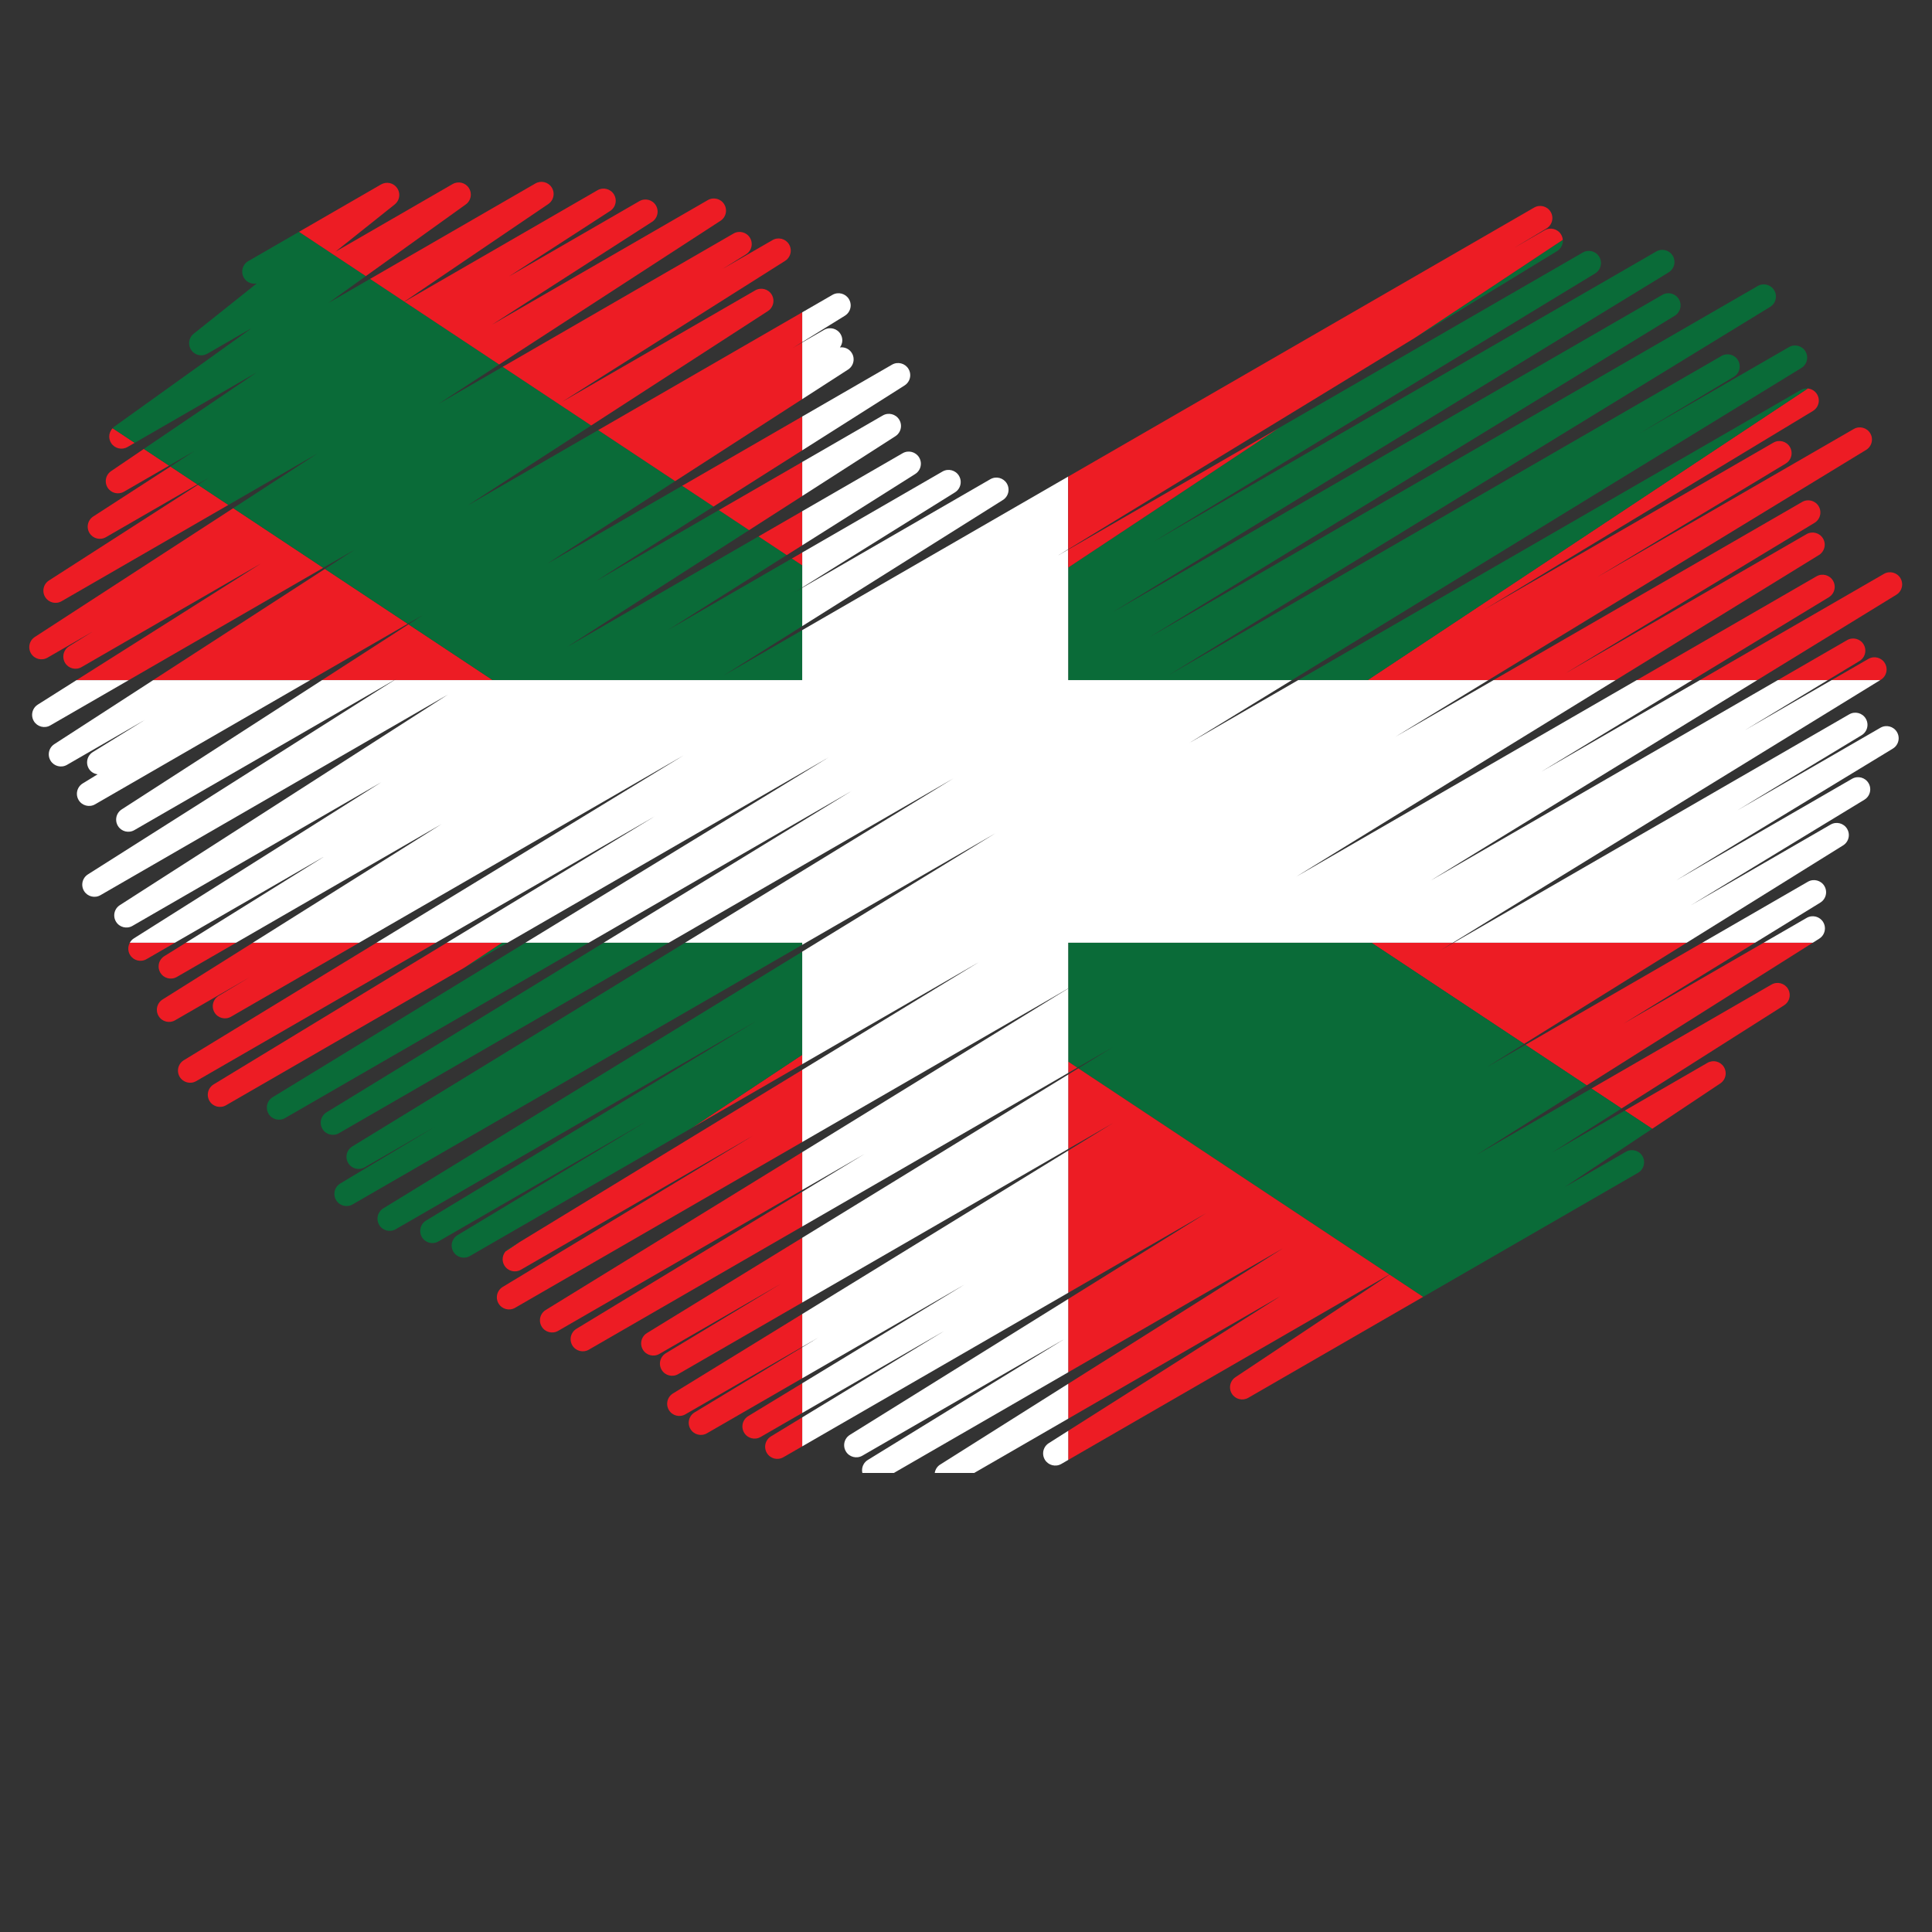 <?xml version="1.0" encoding="UTF-8"?>
<svg version="1.1" viewBox="0 0 800 800" xml:space="preserve" xmlns="http://www.w3.org/2000/svg"><rect x="0" y="0" width="800" height="800" fill="#333333" stroke="none"/><defs><clipPath id="a"><path d="m0 600h600v-600h-600z"/></clipPath></defs><g transform="matrix(1.333 0 0 -1.333 0 800)"><g clip-path="url(#a)"><path d="m554.2 287.86c1.13 0.717 1.751 1.939 1.751 3.188 0 0.667-0.176 1.342-0.545 1.952-1.064 1.755-3.336 2.339-5.113 1.313 0 0-25.821-14.909-55.943-32.299l9.351-6.198c25.779 16.359 50.499 32.044 50.499 32.044" fill="#ed1c24"/><path d="m473.44 275.88c17.311 10.771 34.979 21.767 50.513 31.432h-72.395c-1.329-0.767-2.654-1.532-3.971-2.292 1.24 0.761 2.484 1.527 3.73 2.292h-25.297z" fill="#ed1c24"/><path d="m534.38 263.59c1.088 0.724 1.681 1.922 1.681 3.142 0 0.68-0.183 1.369-0.568 1.987-1.074 1.73-3.327 2.295-5.091 1.277 0 0-12.273-7.087-25.701-14.839l8.53-5.654c11.931 7.947 21.149 14.087 21.149 14.087" fill="#ed1c24"/><path d="m563.13 307.31h-15.27c-12.989-7.499-32.326-18.663-43.441-25.081 10.817 6.653 27.559 16.95 40.778 25.081h-16.412c-16.019-9.249-35.9-20.728-54.921-31.709l19.021-12.609c33.19 20.94 62.489 39.425 70.245 44.318" fill="#ed1c24"/><path d="m200.96 186.05c-1.159-0.712-1.8-1.95-1.8-3.219 0-0.657 0.172-1.322 0.532-1.927 1.056-1.772 3.34-2.369 5.127-1.337 0 0 30.826 17.797 37.67 21.748-6.261-3.779-35.667-21.53-35.667-21.53-1.174-0.707-1.824-1.955-1.824-3.232 0-0.653 0.169-1.313 0.525-1.915 1.051-1.782 3.342-2.384 5.134-1.349 0 0 15.606 9.01 38.55 22.257v20.114c-28.415-17.439-48.247-29.61-48.247-29.61" fill="#ed1c24"/><path d="m161.35 214.28-4.272-2.831c-0.6-0.691-0.937-1.565-0.937-2.464 0-0.654 0.171-1.318 0.529-1.921 1.054-1.778 3.341-2.375 5.13-1.342 0 0 50.856 29.36 72.076 41.612-24.165-14.598-77.714-46.945-77.714-46.945-1.173-0.708-1.823-1.954-1.823-3.232 0-0.653 0.169-1.314 0.525-1.916 1.052-1.781 3.343-2.383 5.134-1.348 0 0 38.669 22.326 89.211 51.506v22.424c-40.642-24.766-76.876-46.849-87.859-53.543" fill="#ed1c24"/><path d="m179.07 187.38c-1.169-0.709-1.817-1.952-1.817-3.228 0-0.654 0.17-1.316 0.527-1.919 1.054-1.779 3.342-2.379 5.133-1.345 0 0 27.825 16.065 66.294 38.276v10.776c-31.514-19.123-70.137-42.56-70.137-42.56" fill="#ed1c24"/><path d="m215.06 249.87c10.788 6.229 22.305 12.877 34.143 19.713v2.911z" fill="#ed1c24"/><path d="m232.43 160.26c-1.167-0.709-1.814-1.951-1.814-3.226 0-0.655 0.171-1.317 0.528-1.92 1.053-1.778 3.342-2.378 5.131-1.344 0 0 5.355 3.091 12.934 7.466v9.225c-9.778-5.944-16.779-10.201-16.779-10.201" fill="#ed1c24"/><path d="m215.76 161.41c-1.172-0.708-1.821-1.953-1.821-3.231 0-0.653 0.169-1.314 0.525-1.916 1.052-1.78 3.343-2.382 5.134-1.348 0 0 13.099 7.563 29.609 17.094v9.622c-11.404-6.895-33.447-20.221-33.447-20.221" fill="#ed1c24"/><path d="m239.49 153.96c-1.167-0.71-1.812-1.953-1.812-3.227 0-0.654 0.17-1.316 0.528-1.92 1.053-1.777 3.341-2.377 5.13-1.343 0 0 2.093 1.207 5.871 3.388v9.011c-5.807-3.531-9.717-5.909-9.717-5.909" fill="#ed1c24"/><path d="m169.52 193.22c-1.157-0.712-1.796-1.949-1.796-3.216 0-0.658 0.173-1.323 0.533-1.929 1.056-1.772 3.34-2.367 5.126-1.335 0 0 41.739 24.097 75.825 43.777v11.738c-45.383-27.926-79.688-49.035-79.688-49.035" fill="#ed1c24"/><path d="m209.04 167.29c-1.158-0.712-1.798-1.949-1.798-3.218 0-0.658 0.172-1.323 0.532-1.927 1.057-1.773 3.341-2.369 5.127-1.337 0 0 24.061 13.891 36.305 20.961v10.202c-23.879-14.674-40.166-24.681-40.166-24.681" fill="#ed1c24"/><path d="m212.8 307.31c-58.083-35.56-103.37-63.288-103.37-63.288-1.161-0.712-1.803-1.951-1.803-3.221 0-0.657 0.17-1.321 0.53-1.925 1.055-1.775 3.341-2.372 5.129-1.339 0 0 19.833 11.45 21.99 12.695-3.795-2.273-29.571-17.717-29.571-17.717-1.179-0.706-1.834-1.956-1.834-3.239 0-0.65 0.168-1.309 0.522-1.909 1.049-1.785 3.343-2.39 5.137-1.354 0 0 63.927 36.908 139.68 80.642v0.655z" fill="#0a6b38"/><path d="m144.21 299.53c4.369 2.522 8.863 5.117 13.467 7.775h-1.733z" fill="#0a6b38"/><path d="m157.95 212.21c-0.342-0.208-0.624-0.473-0.873-0.76l4.272 2.831c-2.204-1.342-3.399-2.071-3.399-2.071" fill="#0a6b38"/><path d="m249.21 304.53c-70.728-43.335-130.15-79.742-130.15-79.742-1.16-0.711-1.802-1.95-1.802-3.22 0-0.656 0.171-1.32 0.531-1.924 1.055-1.775 3.34-2.371 5.129-1.339 0 0 69.494 40.122 111.96 64.641-37.411-22.603-102.52-61.938-102.52-61.938-1.172-0.708-1.822-1.955-1.822-3.233 0-0.652 0.169-1.313 0.525-1.916 1.052-1.78 3.343-2.382 5.134-1.347 0 0 47.764 27.576 64.658 37.33-14.451-8.703-58.724-35.366-58.724-35.366-1.176-0.707-1.827-1.956-1.827-3.235 0-0.651 0.169-1.311 0.524-1.914 1.051-1.781 3.343-2.385 5.135-1.349 0 0 29.681 17.135 69.097 39.892l34.143 22.624z" fill="#0a6b38"/><path d="m101.43 254.62c-1.162-0.711-1.804-1.951-1.804-3.221 0-0.656 0.17-1.321 0.53-1.925 1.055-1.775 3.341-2.371 5.129-1.339 0 0 44.631 25.768 102.49 59.171h-20.246c-48.264-29.536-86.096-52.686-86.096-52.686" fill="#0a6b38"/><path d="m84.698 259.32c-1.162-0.711-1.806-1.95-1.806-3.221 0-0.657 0.171-1.321 0.53-1.925 1.055-1.775 3.341-2.372 5.129-1.34 0 0 41.359 23.879 94.355 54.476h-19.697c-45.011-27.514-78.511-47.99-78.511-47.99" fill="#0a6b38"/><path d="m10.809 402.28c-1.111-0.72-1.719-1.93-1.719-3.167 0-0.672 0.18-1.353 0.556-1.968 1.068-1.743 3.332-2.318 5.103-1.295 0 0 12.386 7.151 14.1 8.14-0.512-0.318-7.402-4.597-7.402-4.597-1.149-0.714-1.782-1.946-1.782-3.208 0-0.66 0.173-1.329 0.537-1.936 1.058-1.766 3.338-2.358 5.122-1.328 0 0 34.543 19.945 55.717 32.17-19.286-12.193-43.184-27.301-57.286-36.217h16.226c16 9.239 38.047 21.967 60.427 34.889l-27.959 18.533c-33.16-21.527-61.64-40.016-61.64-40.016" fill="#ed1c24"/><path d="m28.962 439.71c-1.114-0.72-1.724-1.932-1.724-3.17 0-0.672 0.18-1.352 0.555-1.965 1.068-1.746 3.332-2.322 5.104-1.299 0 0 17.656 10.194 28.412 16.404l-8.367 5.546c-10.586-6.85-23.98-15.516-23.98-15.516" fill="#ed1c24"/><path d="m126.89 406.21c-9.057-5.845-18.14-11.706-26.86-17.334h22.408c0.238 0.138 0.477 0.276 0.714 0.413-0.216-0.138-0.434-0.275-0.65-0.413h30.537z" fill="#ed1c24"/><path d="m33.933 464.55c0-0.701 0.196-1.41 0.603-2.042 1.09-1.69 3.314-2.227 5.056-1.222 0 0 0.815 0.471 2.249 1.299l-6.861 4.549c-0.674-0.713-1.047-1.635-1.047-2.584" fill="#ed1c24"/><path d="m34.506 453.8c-1.073-0.728-1.655-1.914-1.655-3.125 0-0.686 0.187-1.378 0.576-2 1.077-1.72 3.324-2.28 5.083-1.264 0 0 7.475 4.316 14.014 8.091l-7.841 5.198c-6.144-4.166-10.177-6.9-10.177-6.9" fill="#ed1c24"/><path d="m47.581 388.88h48.771c9.796 5.657 20.048 11.576 30.298 17.494l-25.719 17.048c-19.277-12.481-38.292-24.792-53.35-34.542" fill="#ed1c24"/><path d="m15.206 419.83c-1.12-0.72-1.734-1.934-1.734-3.177 0-0.67 0.178-1.347 0.551-1.96 1.067-1.749 3.334-2.328 5.108-1.304 0 0 23.864 13.778 51.809 29.911l-9.454 6.267c-19.504-12.532-46.28-29.737-46.28-29.737" fill="#ed1c24"/><path d="m50.49 289.67c-1.138-0.716-1.765-1.942-1.765-3.196 0-0.664 0.175-1.336 0.542-1.945 1.061-1.761 3.336-2.347 5.117-1.32 0 0 20.778 11.997 23.159 13.372-0.442-0.266-9.615-5.762-9.615-5.762-1.179-0.706-1.834-1.957-1.834-3.239 0-0.65 0.168-1.309 0.522-1.909 1.05-1.785 3.343-2.39 5.137-1.355 0 0 16.196 9.35 39.815 22.987h-33.022c-16.428-10.326-28.056-17.633-28.056-17.633" fill="#ed1c24"/><path d="m39.848 305.46c0-0.665 0.175-1.338 0.544-1.947 1.062-1.759 3.336-2.344 5.115-1.317 0 0 3.48 2.009 8.844 5.106h-14.018c-0.314-0.564-0.485-1.198-0.485-1.842" fill="#ed1c24"/><path d="m51.047 303.14c-1.147-0.714-1.779-1.944-1.779-3.205 0-0.661 0.174-1.33 0.538-1.938 1.059-1.765 3.338-2.355 5.121-1.326 0 0 7.338 4.236 18.426 10.638h-15.611c-4.096-2.55-6.695-4.169-6.695-4.169" fill="#ed1c24"/><path d="m57.092 270.8c-1.164-0.711-1.808-1.952-1.808-3.225 0-0.655 0.17-1.318 0.529-1.922 1.054-1.776 3.341-2.374 5.129-1.341 0 0 33.665 19.436 74.471 42.995h-18.464c-34.674-21.148-59.857-36.507-59.857-36.507" fill="#ed1c24"/><path d="m138.8 307.31c-39.516-24.008-72.438-44.011-72.438-44.011-1.168-0.71-1.814-1.952-1.814-3.228 0-0.654 0.17-1.316 0.528-1.92 1.053-1.777 3.342-2.377 5.131-1.343 0 0 30.78 17.771 74.006 42.727l11.734 7.775z" fill="#ed1c24"/><path d="m432.1 204.53c-0.159-0.105-0.32-0.214-0.48-0.32l10.443-6.921 66.774 38.548c1.804 1.042 2.423 3.35 1.381 5.153-1.042 1.804-3.35 2.423-5.154 1.381 0 0-14.017-8.093-19.086-11.018 8.902 5.929 18.761 12.496 27.248 18.149l-8.53 5.654c-7.86-4.538-16.115-9.305-22.537-13.012 6.912 4.386 14.271 9.055 21.545 13.67l-9.351 6.198c-11.643-6.724-23.929-13.817-35.616-20.564 11.373 7.175 22.978 14.496 34.143 21.54l-19.021 12.609c-4.04-2.332-8.042-4.643-11.959-6.905 3.811 2.371 7.667 4.772 11.542 7.182l-47.42 31.432h-94.197v-14.211c0.02 0.011 0.04 0.023 0.06 0.034-0.02-0.013-0.04-0.024-0.06-0.036v-22.731l2.818-1.867c3.66 2.113 7.315 4.224 10.957 6.326-3.529-2.165-7.082-4.345-10.646-6.533l96.632-64.055c0.172 0.099 0.343 0.199 0.514 0.297" fill="#0a6b38"/><path d="m331.83 266.87c0.939 0.543 1.879 1.085 2.818 1.627l-2.818 1.867z" fill="#ed1c24"/><path d="m383.77 172.34c-1.089-0.726-1.682-1.922-1.682-3.143 0-0.68 0.183-1.368 0.567-1.986 1.075-1.73 3.327-2.296 5.092-1.278l54.317 31.359-10.443 6.921c-21.296-14.185-47.851-31.873-47.851-31.873" fill="#ed1c24"/><path d="m397.83 197.57c-24.07-15.273-53.533-33.968-66.004-41.882v-9.052c10.146 5.857 54.884 31.688 99.761 57.598l-96.632 64.055c-1.042-0.64-2.085-1.28-3.129-1.921v-23.118c4.655 2.688 9.288 5.363 13.865 8.005-4.583-2.816-9.215-5.663-13.865-8.52v-44.172c13.982 8.071 28.546 16.48 42.837 24.731-14.125-8.79-28.876-17.969-42.837-26.657v-22.767c20.225 11.678 43.618 25.184 66.654 38.484-23.145-14.603-47.249-29.811-66.654-42.054v-10.838c18.941 10.936 42.977 24.812 66.004 38.108" fill="#ed1c24"/><path d="m249.21 388.88v15.532c-8.148-4.705-16.301-9.411-24.415-14.096 7.918 4.976 16.219 10.193 24.415 15.345v11.895c-0.785-0.453-1.555-0.898-2.303-1.33 0.731 0.456 1.508 0.939 2.303 1.434v6.861l-3.228 2.14c-12.458-7.193-25.938-14.976-38.477-22.215 11.855 7.482 24.928 15.733 36.877 23.275l-8.754 5.803c-17.694-10.216-38.716-22.352-59.389-34.288 19.598 12.579 39.499 25.353 56.452 36.235l-9.385 6.221c-12.312-7.108-25.556-14.755-38.155-22.028 12.15 7.702 24.669 15.639 36.489 23.133l-9.732 6.45c-13.347-7.706-27.687-15.986-41.945-24.217 13.489 8.704 27.177 17.538 39.766 25.662l-23.912 15.851c-13.006-7.509-26.819-15.484-40.609-23.446 13.043 8.445 26.236 16.987 38.437 24.886l-27.492 18.223c-6.607-3.815-13.328-7.696-20.002-11.549 6.304 4.093 12.657 8.217 18.907 12.275l-29.42 19.502c-0.15-0.086-0.3-0.173-0.449-0.259 0.137 0.093 0.277 0.188 0.415 0.282l-10.646 7.056c-4.258-2.458-8.592-4.96-12.929-7.464 3.873 2.778 7.798 5.593 11.618 8.333l-20.76 13.762-15.763-9.101c-1.804-1.042-2.422-3.35-1.381-5.153 0.828-1.436 2.456-2.097 3.996-1.793-8.77-6.995-19.571-15.609-19.571-15.609-0.93-0.742-1.42-1.839-1.42-2.952 0-0.734 0.214-1.474 0.655-2.122 1.113-1.632 3.294-2.129 5.003-1.142 0 0 9.833 5.677 13.746 7.936-20.582-14.762-42.641-30.583-42.641-30.583-0.199-0.143-0.364-0.314-0.527-0.485l6.861-4.549c6.199 3.578 23.982 13.846 37.837 21.844-12.158-8.244-25.895-17.557-34.995-23.727l7.841-5.198c3.163 1.826 6.107 3.526 7.877 4.549-2.097-1.357-4.682-3.031-7.459-4.826l8.367-5.546c1.297 0.749 2.502 1.444 3.555 2.053-1.094-0.704-2.225-1.431-3.378-2.171l9.454-6.267c8.988 5.189 18.394 10.62 27.569 15.917-8.727-5.665-17.547-11.391-26.06-16.917l27.959-18.533c3.261 1.883 6.53 3.77 9.788 5.651-3.085-1.997-6.177-3.999-9.265-5.998l25.719-17.048c1.542 0.89 3.084 1.78 4.624 2.67-1.459-0.942-2.921-1.886-4.384-2.83l26.149-17.334z" fill="#0a6b38"/><path d="m462.34 388.88c58.706 35.777 117.35 71.516 117.35 71.516 1.165 0.71 1.811 1.951 1.811 3.225 0 0.655-0.171 1.318-0.529 1.921-1.054 1.777-3.341 2.375-5.131 1.342 0 0-55.868-32.255-79.87-46.113 14.459 8.708 58.74 35.377 58.74 35.377 1.175 0.707 1.828 1.955 1.828 3.234 0 0.651-0.17 1.311-0.524 1.913-1.052 1.783-3.343 2.385-5.136 1.351 0 0-59.655-34.442-90.101-52.02 37.336 22.558 102.39 61.864 102.39 61.864 1.172 0.708 1.822 1.954 1.822 3.232 0 0.652-0.169 1.313-0.524 1.915-0.643 1.086-1.746 1.726-2.914 1.832l-136.71-90.589z" fill="#ed1c24"/><path d="m584.25 388.99c1.159 0.712 1.799 1.949 1.799 3.218 0 0.657-0.172 1.322-0.532 1.927-1.056 1.773-3.34 2.368-5.127 1.336 0 0-4.983-2.877-11.418-6.593h15.096c0.117 0.071 0.182 0.112 0.182 0.112" fill="#ed1c24"/><path d="m568.11 414.63c1.169 0.708 1.817 1.952 1.817 3.228 0 0.653-0.17 1.315-0.528 1.918-1.052 1.779-3.341 2.379-5.132 1.346 0 0-22.863-13.2-55.857-32.25h17.253c22.729 13.792 42.447 25.758 42.447 25.758" fill="#ed1c24"/><path d="m565.03 427.74c1.157 0.712 1.797 1.949 1.797 3.216 0 0.658-0.173 1.323-0.533 1.929-1.057 1.771-3.34 2.366-5.126 1.335 0 0-52.419-30.264-75.118-43.369 24.108 14.563 77.609 46.881 77.609 46.881 1.172 0.708 1.823 1.954 1.823 3.232 0 0.653-0.17 1.313-0.525 1.915-1.053 1.782-3.343 2.383-5.135 1.349 0 0-48.38-27.932-95.872-55.351h37.926c36.927 22.724 63.154 38.863 63.154 38.863" fill="#ed1c24"/><path d="m577.62 394.81c1.174 0.708 1.824 1.954 1.824 3.233 0 0.652-0.17 1.312-0.525 1.914-1.052 1.782-3.343 2.383-5.135 1.349 0 0-8.285-4.784-21.531-12.432h15.535c5.596 3.378 9.832 5.936 9.832 5.936" fill="#ed1c24"/><path d="m589.08 415.4c1.159 0.711 1.799 1.949 1.799 3.219 0 0.656-0.171 1.321-0.53 1.926-1.057 1.773-3.341 2.369-5.128 1.337 0 0-26.971-15.572-57.168-33.007h17.808c25.699 15.773 43.219 26.525 43.219 26.525" fill="#ed1c24"/><path d="m483.67 522.14c1.164 0.711 1.81 1.952 1.81 3.225 0 0.097-0.012 0.193-0.019 0.29l-45.965-30.457c26.325 16.056 44.174 26.942 44.174 26.942" fill="#0a6b38"/><path d="m331.83 388.88h69.483c82.362 50.463 158.26 96.965 158.26 96.965 1.161 0.711 1.803 1.951 1.803 3.221 0 0.655-0.171 1.32-0.531 1.925-1.055 1.774-3.341 2.37-5.128 1.338 0 0-37.943-21.907-46.594-26.901 3.768 2.258 29.461 17.651 29.461 17.651 1.179 0.707 1.834 1.957 1.834 3.24 0 0.65-0.168 1.309-0.521 1.909-1.051 1.786-3.345 2.39-5.138 1.355 0 0-89.032-51.402-171.7-99.133 91.465 55.998 186.81 114.37 186.81 114.37 1.163 0.711 1.805 1.95 1.805 3.221 0 0.656-0.172 1.32-0.532 1.924-1.055 1.775-3.34 2.372-5.128 1.339 0 0-96.552-55.744-188.84-109.02 77.805 47.613 163.07 99.79 163.07 99.79 1.162 0.711 1.804 1.95 1.804 3.221 0 0.656-0.171 1.32-0.529 1.924-1.056 1.775-3.341 2.372-5.13 1.34 0 0-89.121-51.454-170.82-98.623 83.079 50.782 172.78 105.61 172.78 105.61 1.163 0.71 1.804 1.95 1.804 3.222 0 0.655-0.17 1.32-0.529 1.923-1.055 1.775-3.341 2.373-5.129 1.34 0 0-85.202-49.191-156.03-90.081 59.862 36.371 137.04 83.262 137.04 83.262 1.168 0.71 1.814 1.952 1.814 3.228 0 0.653-0.17 1.316-0.527 1.919-1.053 1.778-3.342 2.377-5.132 1.344 0 0-42.664-24.632-94.559-54.594l-65.273-43.251z" fill="#0a6b38"/><path d="m561.56 479.46c-0.747 0.068-1.522-0.08-2.221-0.484 0 0-74.708-43.131-156.07-90.105h21.579z" fill="#0a6b38"/><path d="m249.21 460.27v10.507c-10.538-6.084-23.378-13.497-37.302-21.536l9.732-6.45c9.89 6.27 19.288 12.228 27.57 17.479" fill="#ed1c24"/><path d="m223.81 531.56c1.11 0.72 1.718 1.93 1.718 3.167 0 0.672-0.179 1.353-0.556 1.967-1.068 1.744-3.332 2.319-5.102 1.296 0 0-37.504-21.652-67.065-38.718 19.673 12.64 49.74 31.96 49.74 31.96 1.12 0.719 1.734 1.934 1.734 3.177 0 0.67-0.179 1.347-0.552 1.96-1.066 1.749-3.333 2.328-5.107 1.303 0 0-25.779-14.883-40.523-23.396 10.101 6.535 31.449 20.348 31.449 20.348 1.114 0.72 1.724 1.932 1.724 3.17 0 0.672-0.179 1.352-0.555 1.965-1.067 1.746-3.332 2.322-5.104 1.299 0 0-31.085-17.949-59.974-34.628l29.42-19.502c36.087 23.425 68.753 44.632 68.753 44.632" fill="#ed1c24"/><path d="m170.32 536.77c1.073 0.728 1.656 1.915 1.656 3.126 0 0.685-0.187 1.377-0.577 1.999-1.077 1.721-3.324 2.28-5.082 1.265 0 0-24.065-13.894-51.364-29.655l10.646-7.056c20.264 13.739 44.721 30.321 44.721 30.321" fill="#ed1c24"/><path d="m249.21 446.07v10.575c-7.618-4.399-16.486-9.519-25.904-14.957l9.385-6.221c5.911 3.795 11.463 7.358 16.519 10.603" fill="#ed1c24"/><path d="m144.68 536.64c1.023 0.734 1.574 1.891 1.574 3.068 0 0.702-0.196 1.411-0.603 2.042-1.09 1.69-3.315 2.228-5.056 1.222 0 0-18.34-10.589-36.386-21.008 7.991 6.373 18.402 14.677 18.402 14.677 0.93 0.741 1.42 1.839 1.42 2.952 0 0.733-0.213 1.473-0.656 2.122-1.111 1.631-3.293 2.129-5.002 1.142l-25.495-14.719 20.76-13.762c16.495 11.83 31.042 22.264 31.042 22.264" fill="#ed1c24"/><path d="m249.21 430.76v10.597c-4.234-2.443-8.786-5.072-13.582-7.841l8.754-5.803c1.633 1.031 3.244 2.048 4.828 3.047" fill="#ed1c24"/><path d="m238.54 503.52c1.112 0.722 1.722 1.933 1.722 3.17 0 0.672-0.18 1.352-0.556 1.966-1.067 1.745-3.331 2.321-5.103 1.299 0 0-36.409-21.021-60.072-34.684 29.349 18.555 69.353 43.846 69.353 43.846 1.135 0.716 1.758 1.94 1.758 3.192 0 0.665-0.176 1.338-0.545 1.948-1.062 1.758-3.336 2.343-5.115 1.316 0 0-13.511-7.802-15.574-8.992 0.502 0.311 7.324 4.549 7.324 4.549 1.149 0.713 1.783 1.945 1.783 3.207 0 0.661-0.173 1.329-0.537 1.936-1.058 1.767-3.338 2.358-5.122 1.329 0 0-33.993-19.627-71.709-41.402l27.492-18.223c30.574 19.794 54.901 35.543 54.901 35.543" fill="#ed1c24"/><path d="m249.21 476.17v17.604c-1.442-0.832-2.621-1.513-2.885-1.666 0.469 0.29 1.526 0.943 2.885 1.784v9.251c-12.479-7.205-36.161-20.878-63.393-36.601l23.912-15.851c15.716 10.142 29.715 19.176 39.481 25.479" fill="#ed1c24"/><path d="m249.21 428.52c-1.067-0.617-2.143-1.238-3.228-1.864l3.228-2.14z" fill="#ed1c24"/><path d="m11.732 381.27c-1.134-0.716-1.757-1.94-1.757-3.191 0-0.666 0.175-1.339 0.544-1.949 1.062-1.758 3.335-2.342 5.114-1.316 0 0 9.61 5.548 24.348 14.057h-16.226c-7.336-4.638-12.023-7.601-12.023-7.601" fill="#fff"/><path d="m262.46 502.08c1.153 0.712 1.79 1.947 1.79 3.211 0 0.66-0.173 1.327-0.535 1.933-1.057 1.769-3.339 2.362-5.124 1.332 0 0-3.413-1.971-9.385-5.418v-9.251c4.764 2.944 13.254 8.193 13.254 8.193" fill="#fff"/><path d="m249.21 191.97v-10.202c2.111 1.218 3.88 2.241 5.104 2.947-1.175-0.711-2.951-1.784-5.104-3.086v-9.622c16.637 9.606 36.737 21.21 50.391 29.094-12.698-7.72-34.99-21.273-50.391-30.637v-9.225c13.487 7.787 34.045 19.658 44.207 25.524-9.96-6.059-31.576-19.207-44.207-26.89v-9.011c12.943 7.474 45.744 26.411 82.62 47.703v44.172c-29.41-18.072-59.556-36.595-82.62-50.767" fill="#fff"/><path d="m16.87 368.99c-1.113-0.721-1.722-1.932-1.722-3.17 0-0.672 0.179-1.352 0.555-1.965 1.068-1.745 3.332-2.321 5.104-1.298 0 0 19.829 11.448 24.187 13.964-2.113-1.306-16.155-9.986-16.155-9.986-1.153-0.713-1.789-1.947-1.789-3.212 0-0.659 0.173-1.326 0.534-1.932 0.612-1.023 1.638-1.623 2.736-1.773-0.182-0.112-4.63-2.833-4.63-2.833-1.161-0.71-1.804-1.95-1.804-3.221 0-0.656 0.171-1.32 0.53-1.924 1.055-1.775 3.341-2.372 5.129-1.339 0 0 30.226 17.451 66.807 38.571h-48.771c-18.268-11.826-30.711-19.882-30.711-19.882" fill="#fff"/><path d="m281 480.42c1.132 0.717 1.754 1.938 1.754 3.189 0 0.666-0.177 1.34-0.546 1.95-1.063 1.756-3.336 2.34-5.114 1.314 0 0-10.979-6.339-27.884-16.1v-10.507c18.76 11.893 31.79 20.154 31.79 20.154" fill="#fff"/><path d="m264 154.43c-1.147-0.713-1.78-1.945-1.78-3.206 0-0.661 0.174-1.33 0.537-1.937 1.059-1.766 3.339-2.356 5.122-1.327 0 0 41.844 24.159 62.706 36.203-20.168-12.404-61.003-37.52-61.003-37.52-1.158-0.712-1.797-1.95-1.797-3.217 0-0.279 0.038-0.557 0.1-0.833h9.77c8.437 4.871 28.808 16.633 54.17 31.275v22.767c-36.643-22.801-67.825-42.205-67.825-42.205" fill="#fff"/><path d="m278.15 464.65c1.121 0.719 1.735 1.935 1.735 3.178 0 0.669-0.178 1.346-0.551 1.959-1.066 1.75-3.333 2.329-5.108 1.304 0 0-10.11-5.837-25.019-14.444v-10.575c17.415 11.179 28.943 18.578 28.943 18.578" fill="#fff"/><path d="m249.21 215.66v-20.114c22.949 13.249 53.238 30.736 82.62 47.7v23.118c-29.17-17.901-58.887-36.14-82.62-50.704" fill="#fff"/><path d="m37.805 348.72c-1.117-0.72-1.727-1.933-1.727-3.173 0-0.671 0.179-1.35 0.553-1.963 1.068-1.747 3.333-2.325 5.106-1.301 0 0 44.27 25.56 80.701 46.593h-22.408c-33.858-21.849-62.225-40.156-62.225-40.156" fill="#fff"/><path d="m263.44 485.35c1.117 0.721 1.728 1.933 1.728 3.173 0 0.671-0.179 1.35-0.554 1.964-0.798 1.306-2.266 1.927-3.699 1.744 0.464 0.645 0.738 1.405 0.738 2.193 0 0.656-0.171 1.32-0.53 1.924-1.056 1.774-3.342 2.371-5.129 1.339 0 0-3.925-2.266-6.79-3.92v-17.604c8.859 5.717 14.236 9.187 14.236 9.187" fill="#fff"/><path d="m249.21 417.66c16.916 10.535 47.444 29.547 47.444 29.547 1.146 0.714 1.778 1.944 1.778 3.205 0 0.661-0.174 1.33-0.538 1.937-1.059 1.766-3.338 2.356-5.121 1.327 0 0-19.48-11.247-43.563-25.151v-4.004z" fill="#fff"/><path d="m331.83 293.09c-28.295-17.411-57.196-35.196-82.62-50.841v-11.738c6.896 3.981 13.48 7.782 19.341 11.166-5.772-3.502-12.384-7.514-19.341-11.736v-10.776c24.671 14.244 53.717 31.014 82.62 47.7v3.494z" fill="#fff"/><path d="m565.13 308.57c1.136 0.717 1.76 1.941 1.76 3.194 0 0.664-0.174 1.337-0.543 1.946-1.062 1.759-3.336 2.345-5.116 1.318 0 0-5.531-3.193-13.376-7.723h15.27c1.306 0.824 2.005 1.265 2.005 1.265" fill="#fff"/><path d="m565.46 319.77c1.156 0.712 1.795 1.949 1.795 3.217 0 0.658-0.171 1.323-0.531 1.928-1.057 1.772-3.341 2.367-5.127 1.336 0 0-13.642-7.877-32.816-18.946h16.412c11.455 7.047 20.267 12.465 20.267 12.465" fill="#fff"/><path d="m325.78 151.85c-1.131-0.717-1.752-1.94-1.752-3.189 0-0.666 0.176-1.341 0.546-1.951 1.064-1.756 3.335-2.339 5.113-1.313 0 0 0.748 0.432 2.14 1.236v9.052c-3.805-2.413-6.047-3.835-6.047-3.835" fill="#fff"/><path d="m331.83 159.46v10.838c-23.267-14.679-39.78-25.097-39.78-25.097-0.957-0.602-1.523-1.57-1.687-2.608h12.252c6.292 3.633 16.625 9.599 29.215 16.867" fill="#fff"/><path d="m426.02 307.31h25.297c60.859 37.396 128.87 79.188 132.74 81.568h-15.096c-9.704-5.603-22.718-13.116-26.977-15.574 3.876 2.34 16.656 10.054 25.801 15.574h-15.535c-25.467-14.702-69.277-39.996-107.86-62.269 35.483 21.777 73.364 45.024 101.46 62.269h-17.808c-16.774-9.683-34.542-19.942-49.237-28.426 13.179 7.997 30.766 18.669 46.847 28.426h-17.253c-30.058-17.353-68.522-39.559-105.79-61.077 34.678 21.339 70.264 43.238 99.257 61.077h-37.926c-10.406-6.008-20.771-11.992-30.574-17.651 9.477 5.776 19.223 11.714 28.965 17.651h-59.077c-11.24-6.488-22.604-13.049-33.916-19.581 10.661 6.533 21.363 13.09 31.958 19.581h-69.483v40.542c-1.116-0.644-2.23-1.287-3.342-1.929 1.112 0.678 2.225 1.357 3.342 2.038v22.582c-26.365-15.222-54.47-31.448-82.62-47.701v-15.532h-126.7c-45.169-28.635-95.191-60.348-95.191-60.348-1.132-0.717-1.753-1.939-1.753-3.189 0-0.667 0.176-1.34 0.545-1.951 1.064-1.756 3.336-2.34 5.113-1.313 0 0 54.797 31.637 107.89 62.291-49.945-32.058-101.88-65.392-101.88-65.392-1.121-0.72-1.735-1.935-1.735-3.178 0-0.669 0.178-1.346 0.551-1.959 1.066-1.75 3.333-2.329 5.108-1.305 0 0 43.767 25.269 77.301 44.629-33.553-21.177-76.847-48.501-76.847-48.501-0.551-0.348-0.976-0.819-1.274-1.352h14.018c11.976 6.915 33.362 19.263 46.503 26.849-11.766-7.327-32.489-20.233-43.112-26.849h15.611c16.808 9.705 42.241 24.389 63.838 36.859-19.675-12.366-41.71-26.216-58.645-36.859h33.022c28.013 16.173 66.47 38.376 100.77 58.177-32.434-19.782-67.073-40.909-95.386-58.177h18.464c21.972 12.685 46.011 26.564 67.985 39.251-20.766-12.618-43.614-26.499-64.603-39.251h18.88c30.364 17.53 65.432 37.777 99.787 57.611-32.304-19.745-65.609-40.103-94.253-57.611h19.697c25.615 14.789 53.948 31.146 81.646 47.138-25.999-15.91-52.825-32.326-77.029-47.138h20.246c27.589 15.929 58.182 33.592 88.383 51.028-28.4-17.386-57.173-35.002-83.35-51.028h36.404v-0.655c19.516 11.267 39.815 22.987 60.009 34.646-20.192-12.371-40.528-24.831-60.009-36.767v-34.947c18.056 10.424 36.855 21.278 54.951 31.726-17.967-10.95-36.892-22.484-54.951-33.49v-22.424c25.65 14.807 54.353 31.379 82.62 47.7v14.211z" fill="#fff"/><path d="m311.53 444.83c1.139 0.716 1.765 1.942 1.765 3.197 0 0.664-0.175 1.335-0.541 1.944-1.062 1.761-3.337 2.348-5.117 1.32 0 0-36.183-20.891-58.434-33.738v-11.895c31.954 20.082 62.327 39.172 62.327 39.172" fill="#fff"/><path d="m284.3 452.91c1.136 0.717 1.76 1.941 1.76 3.193 0 0.665-0.176 1.338-0.544 1.948-1.062 1.758-3.336 2.344-5.115 1.317 0 0-12.501-7.218-31.197-18.012v-10.597c19.615 12.381 35.096 22.151 35.096 22.151" fill="#fff"/><path d="m572.54 337.54c1.147 0.714 1.779 1.945 1.779 3.206 0 0.661-0.173 1.33-0.537 1.937-1.058 1.766-3.338 2.356-5.121 1.327 0 0-33.441-19.308-43.363-25.036 14.506 8.824 53.856 32.759 53.856 32.759 1.168 0.709 1.814 1.952 1.814 3.227 0 0.654-0.17 1.316-0.529 1.919-1.053 1.778-3.341 2.377-5.131 1.344 0 0-39.951-23.066-54.549-31.494 20.788 12.639 67.223 40.87 67.223 40.87 1.167 0.709 1.814 1.952 1.814 3.227 0 0.653-0.171 1.316-0.529 1.919-1.053 1.778-3.34 2.377-5.13 1.344 0 0-34.993-20.202-44.411-25.64 7.402 4.474 38.563 23.314 38.563 23.314 1.172 0.709 1.822 1.954 1.822 3.232 0 0.652-0.169 1.313-0.525 1.915-1.052 1.781-3.343 2.382-5.134 1.348 0 0-66.211-38.226-122.9-70.954h72.395c27.687 17.229 48.589 30.236 48.589 30.236" fill="#fff"/><path d="m397.1 467.1c-20.986-12.115-43.479-25.102-65.273-37.685v-5.566z" fill="#ed1c24"/><path d="m439.49 495.19 45.965 30.457c-0.044 0.559-0.206 1.117-0.511 1.631-1.054 1.777-3.341 2.375-5.13 1.343 0 0-8.925-5.154-9.339-5.393 0.469 0.282 9.916 5.942 9.916 5.942 1.178 0.706 1.835 1.956 1.835 3.24 0 0.65-0.169 1.308-0.523 1.908-1.05 1.786-3.344 2.391-5.137 1.355 0 0-64.277-37.111-144.74-83.568v-22.582c37.745 23.021 78.066 47.613 107.67 65.667" fill="#ed1c24"/></g></g></svg>
